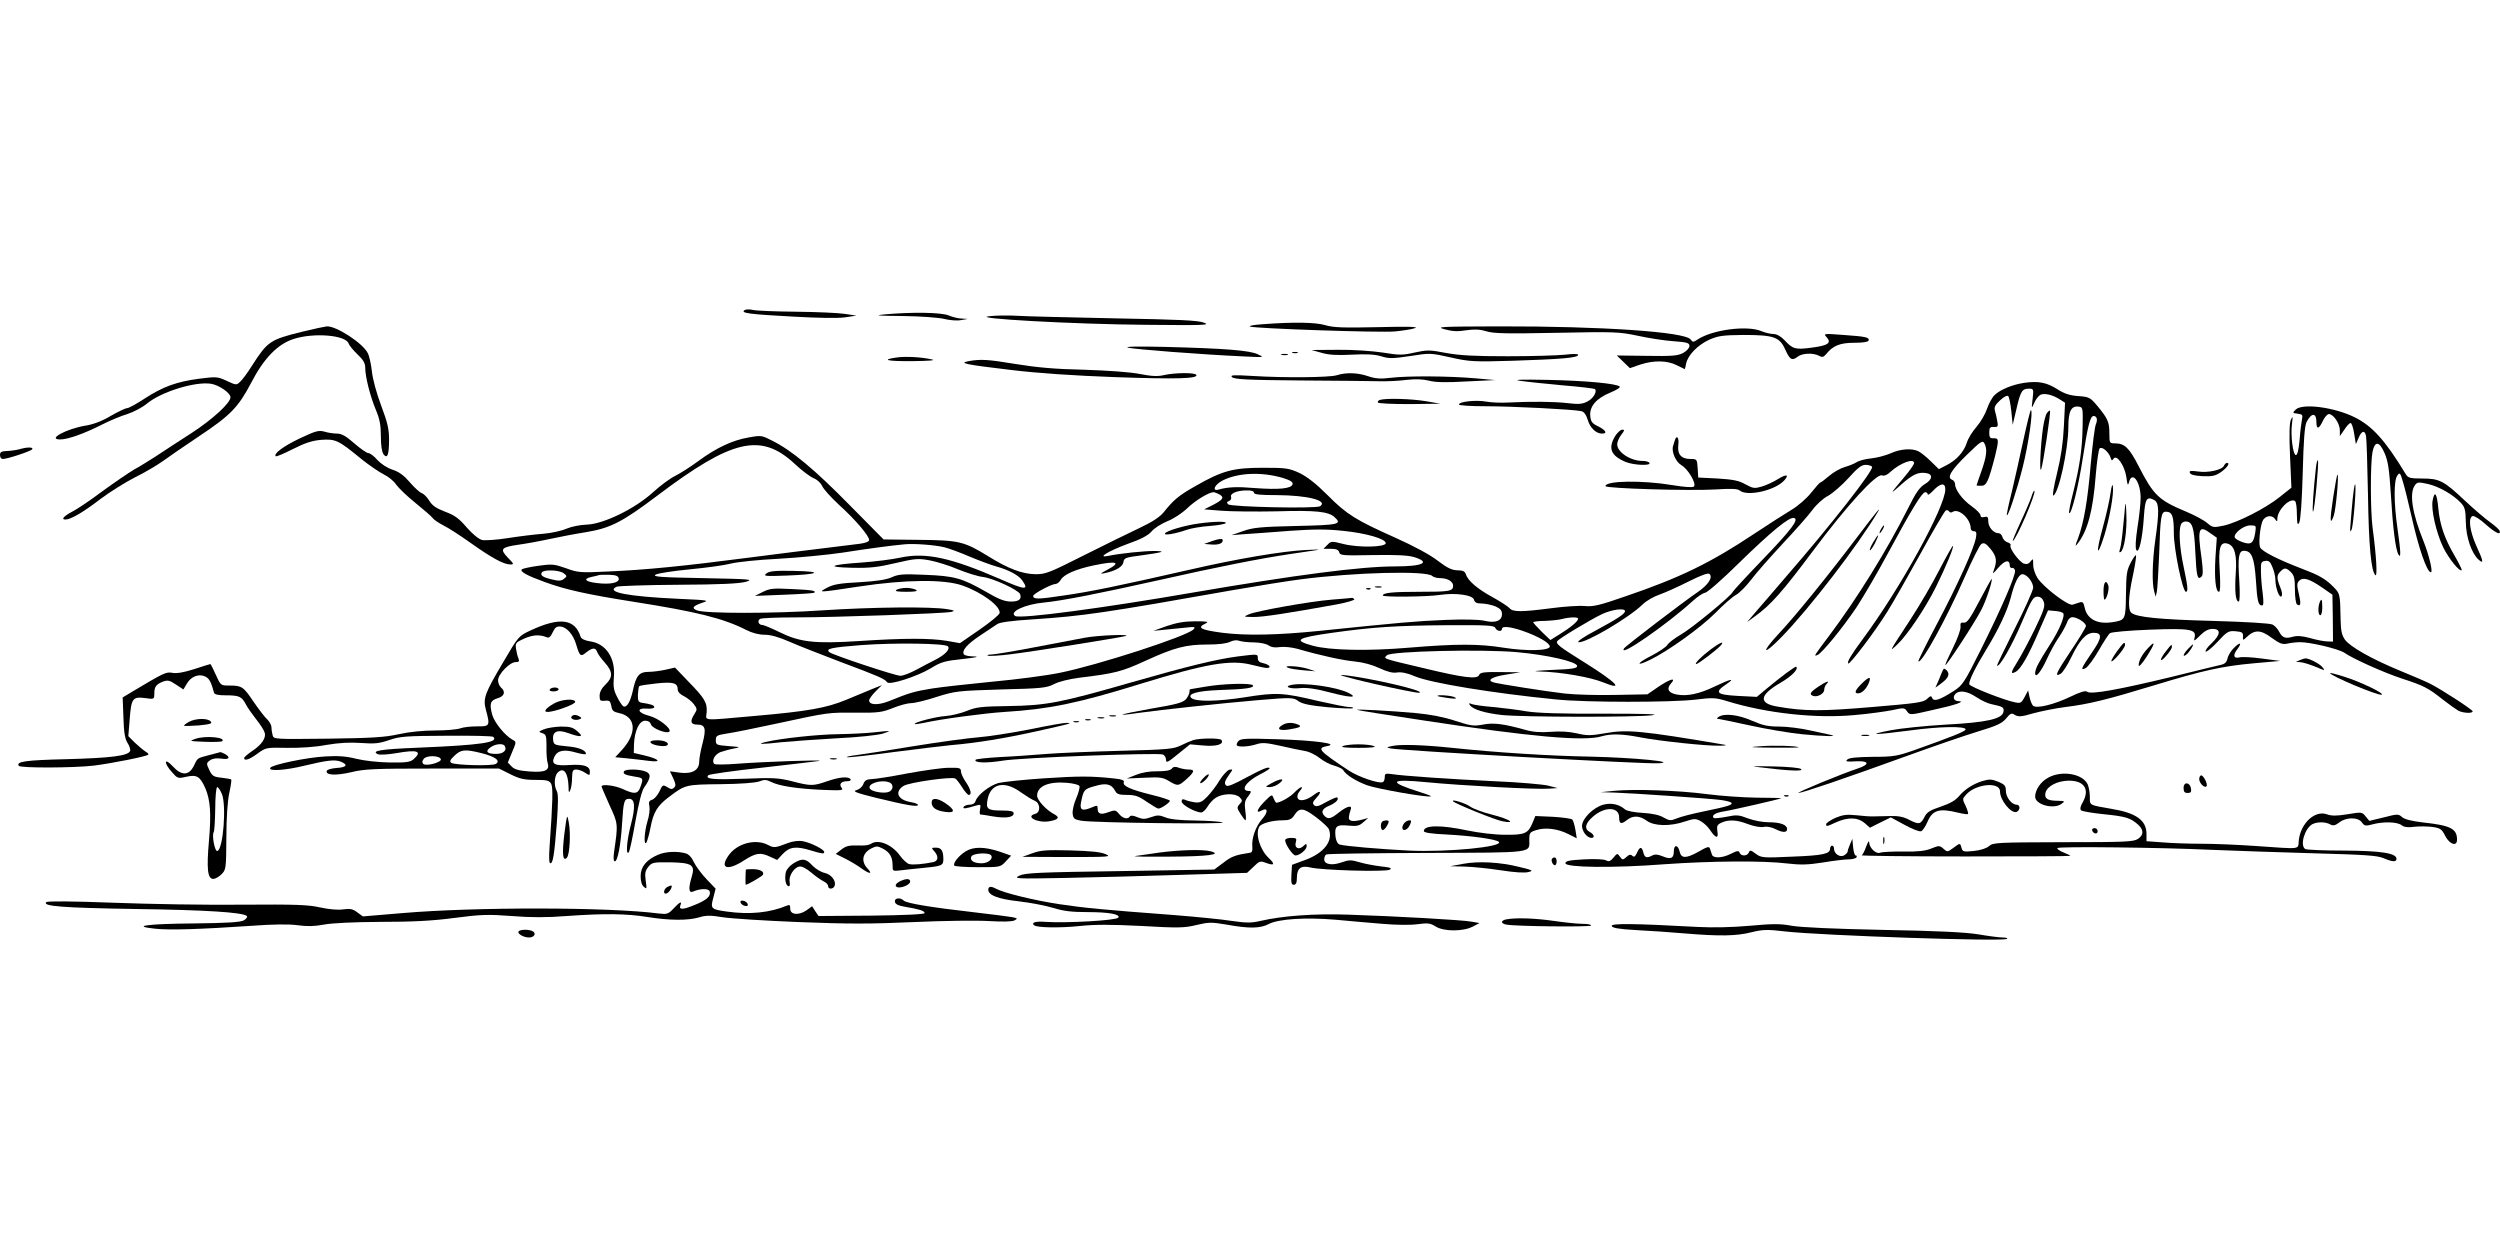<?xml version="1.0" standalone="no"?>
<!DOCTYPE svg PUBLIC "-//W3C//DTD SVG 20010904//EN"
 "http://www.w3.org/TR/2001/REC-SVG-20010904/DTD/svg10.dtd">
<svg version="1.0" xmlns="http://www.w3.org/2000/svg"
 width="1280pt" height="640pt" viewBox="0 0 1280 640"
 preserveAspectRatio="xMidYMid meet">
<g transform="translate(0,640) scale(0.1,-0.1)"
fill="#000000" stroke="none">
<path d="M3812 4812 c-22 -15 24 -21 248 -33 121 -7 230 -9 265 -4 l60 9 -60
9 c-33 5 -145 10 -250 11 -104 1 -203 5 -220 9 -16 4 -36 4 -43 -1z"/>
<path d="M4525 4790 c-53 -5 -30 -7 95 -8 94 -1 186 -8 215 -15 28 -7 66 -10
85 -6 l35 6 -31 2 c-17 0 -48 8 -67 16 -38 16 -191 18 -332 5z"/>
<path d="M5065 4781 c-106 -11 429 -41 799 -44 305 -3 335 -2 300 11 -30 12
-131 16 -454 22 -228 5 -453 10 -500 13 -47 3 -112 2 -145 -2z"/>
<path d="M6465 4740 c-44 -3 -73 -8 -65 -12 24 -10 663 -32 742 -25 40 4 87
11 103 17 21 7 -35 9 -190 5 -178 -4 -229 -2 -269 10 -50 15 -161 17 -321 5z"/>
<path d="M1545 4701 c-162 -40 -175 -49 -254 -172 -23 -37 -51 -75 -62 -84
-18 -18 -21 -17 -68 5 -47 22 -54 22 -141 11 -114 -15 -185 -40 -280 -102 -41
-27 -81 -49 -90 -49 -8 0 -46 -18 -84 -40 -43 -26 -89 -43 -127 -49 -98 -16
-200 -71 -131 -71 39 0 121 29 212 75 41 21 101 46 132 55 31 10 77 34 101 54
74 61 248 114 328 101 41 -7 99 -47 99 -69 0 -29 -90 -112 -199 -183 -64 -41
-145 -94 -181 -118 -36 -23 -87 -55 -115 -70 -27 -16 -100 -66 -162 -111 -61
-46 -130 -92 -152 -103 -44 -23 -60 -41 -36 -41 27 0 91 37 179 105 47 35 126
85 177 111 51 25 115 63 144 84 28 20 111 78 185 127 161 107 200 148 266 273
65 126 136 199 219 225 105 33 266 19 280 -24 3 -9 23 -34 45 -55 30 -28 40
-46 40 -69 0 -47 26 -148 55 -217 19 -45 25 -77 25 -133 0 -46 5 -80 13 -92
20 -27 29 -5 29 74 0 55 -8 88 -41 176 -24 64 -43 135 -47 174 -4 36 -13 78
-21 93 -25 51 -162 140 -210 137 -10 -1 -67 -13 -128 -28z"/>
<path d="M7397 4714 c39 -11 68 -12 110 -5 43 6 69 5 103 -5 37 -12 104 -13
360 -8 298 6 320 5 415 -15 55 -12 137 -25 183 -28 70 -5 82 -9 82 -24 0 -11
-14 -26 -32 -36 -28 -15 -56 -17 -187 -15 l-153 2 33 -32 34 -33 52 18 c70 23
139 22 188 -3 22 -11 40 -20 41 -20 1 0 4 13 7 29 9 43 60 95 119 122 46 20
70 23 173 24 157 0 187 -10 216 -76 24 -52 34 -58 65 -34 23 17 77 19 106 4
18 -10 24 -8 38 8 34 43 71 58 144 58 42 0 71 4 73 11 6 17 -14 21 -128 29
-102 8 -104 7 -87 -11 27 -30 8 -43 -76 -54 -85 -11 -96 -8 -140 39 -19 20
-40 31 -57 31 -14 0 -43 7 -62 15 -73 30 -249 7 -325 -43 -22 -15 -25 -15 -36
0 -29 39 -454 68 -981 67 -304 -1 -326 -2 -278 -15z"/>
<path d="M5775 4620 c29 -8 373 -35 595 -45 104 -5 105 -5 70 11 -41 20 -166
30 -480 38 -134 3 -204 2 -185 -4z"/>
<path d="M6765 4594 c36 -11 79 -14 155 -10 75 4 118 2 151 -8 41 -13 60 -12
149 1 100 16 105 16 207 -7 98 -22 118 -23 321 -17 246 8 332 15 332 30 0 6
-25 6 -67 1 -38 -4 -169 -8 -293 -8 -173 0 -246 4 -317 17 -84 16 -96 16 -160
2 -62 -14 -78 -14 -164 0 -54 8 -151 15 -229 14 l-135 -1 50 -14z"/>
<path d="M6618 4593 c6 -2 18 -2 25 0 6 3 1 5 -13 5 -14 0 -19 -2 -12 -5z"/>
<path d="M6563 4583 c9 -2 23 -2 30 0 6 3 -1 5 -18 5 -16 0 -22 -2 -12 -5z"/>
<path d="M4593 4570 c-85 -12 -53 -20 78 -19 90 1 123 4 99 9 -54 12 -131 16
-177 10z"/>
<path d="M4960 4551 c-53 -10 -22 -17 215 -45 139 -17 320 -29 536 -37 314
-11 426 -8 414 12 -8 12 -108 11 -163 -1 -33 -8 -64 -7 -125 5 -49 10 -165 18
-287 22 -149 3 -244 12 -348 29 -146 24 -180 26 -242 15z"/>
<path d="M6845 4479 c-37 -12 -270 -14 -430 -4 -101 6 -118 5 -107 -6 10 -11
82 -15 350 -17 185 -1 369 -3 407 -4 39 -1 100 2 137 7 44 5 82 4 114 -4 33
-9 90 -10 193 -4 l146 7 -100 9 c-139 12 -346 13 -431 3 -57 -7 -81 -5 -120 8
-52 18 -112 20 -159 5z"/>
<path d="M7785 4450 c33 -5 131 -15 217 -23 87 -7 160 -16 164 -19 13 -13 -9
-49 -39 -64 -25 -13 -44 -15 -101 -8 -71 8 -183 9 -306 3 -36 -2 -86 0 -112 5
-51 9 -138 0 -138 -15 0 -5 58 -9 138 -9 134 0 447 -16 488 -25 14 -3 25 -18
33 -44 12 -42 43 -71 73 -71 30 0 20 17 -19 37 -32 15 -38 24 -41 54 -4 49 32
90 103 119 31 13 53 26 48 31 -16 15 -173 30 -368 34 -142 3 -183 1 -140 -5z"/>
<path d="M10365 4440 c-61 -9 -122 -34 -152 -62 -12 -11 -30 -43 -39 -70 -9
-27 -33 -69 -54 -93 -21 -24 -44 -61 -50 -82 -15 -47 -53 -89 -104 -115 l-39
-20 -41 40 c-22 22 -51 45 -63 51 -33 17 -93 13 -143 -10 -25 -11 -70 -23
-100 -26 -30 -3 -64 -12 -75 -20 -11 -7 -38 -18 -59 -24 -22 -6 -58 -26 -80
-45 -22 -19 -42 -34 -45 -34 -4 0 -25 -24 -48 -53 -23 -29 -68 -68 -100 -87
-32 -19 -119 -75 -193 -124 -221 -147 -378 -224 -657 -319 -132 -46 -166 -54
-208 -50 -27 3 -105 -2 -172 -11 -154 -20 -197 -20 -214 0 -7 8 -46 34 -86 56
-78 42 -128 85 -138 118 -5 15 -15 20 -43 20 -29 1 -52 12 -102 50 -40 31
-123 75 -214 116 -204 91 -251 120 -349 219 -59 59 -103 93 -143 113 -55 25
-68 27 -189 27 -152 0 -207 -15 -345 -94 -85 -48 -111 -70 -163 -135 -19 -23
-58 -49 -120 -78 -51 -24 -179 -87 -285 -140 -178 -90 -198 -98 -250 -98 -68
1 -140 28 -244 93 -122 75 -148 81 -354 83 l-180 2 -175 177 c-178 181 -294
278 -394 328 -54 28 -58 29 -123 17 -82 -14 -165 -53 -257 -121 -38 -28 -91
-62 -117 -75 -27 -13 -78 -51 -114 -84 -93 -85 -254 -163 -339 -166 -34 -1
-79 -10 -105 -21 -25 -11 -79 -23 -120 -26 -41 -3 -122 -13 -179 -22 -57 -9
-117 -13 -132 -10 -17 4 -48 29 -79 64 -40 47 -62 63 -111 81 -47 18 -66 32
-81 56 -11 18 -28 36 -39 39 -10 4 -37 28 -60 55 -30 35 -55 54 -89 65 -28 9
-59 30 -78 50 -16 19 -37 35 -46 35 -8 0 -41 23 -72 50 -42 37 -65 50 -88 50
-17 0 -46 4 -65 10 -29 8 -44 4 -125 -34 -84 -40 -137 -79 -124 -92 3 -3 43
14 88 37 62 31 97 43 145 47 73 5 87 -1 205 -98 41 -33 93 -68 115 -79 23 -11
52 -34 64 -53 13 -18 57 -60 98 -93 41 -33 80 -67 87 -76 6 -9 31 -26 56 -39
25 -12 88 -53 140 -90 107 -76 169 -110 202 -110 21 0 20 2 -12 35 -42 44 -35
53 54 66 37 5 109 18 159 29 51 11 134 27 186 35 127 21 187 52 366 187 384
290 531 324 704 163 36 -34 80 -67 98 -74 18 -7 36 -25 43 -40 6 -15 45 -58
86 -96 81 -73 154 -158 154 -180 0 -8 -18 -15 -47 -19 -27 -3 -106 -13 -178
-22 -71 -8 -247 -31 -390 -49 -330 -43 -530 -63 -721 -71 -142 -7 -155 -6
-217 17 -60 21 -71 22 -142 12 -42 -6 -79 -14 -83 -18 -12 -11 26 -32 117 -65
107 -39 214 -63 454 -101 325 -51 461 -85 577 -144 31 -16 66 -25 96 -25 31 0
72 -12 127 -36 45 -20 164 -66 263 -104 190 -71 225 -86 236 -103 10 -17 155
30 223 71 53 33 72 38 165 48 65 7 87 12 58 13 -26 0 -50 5 -53 11 -12 19 17
52 83 96 37 24 76 51 87 58 13 10 74 18 185 25 257 17 364 33 1025 150 127 22
282 47 346 55 277 36 644 45 672 17 6 -6 24 -11 40 -11 38 0 67 -17 67 -39 0
-28 -18 -31 -173 -31 -137 0 -187 -5 -187 -19 0 -9 227 -7 292 3 80 12 169 0
175 -25 4 -14 14 -19 39 -19 19 0 50 -7 69 -14 27 -12 35 -21 35 -41 0 -34
-34 -47 -91 -33 -27 6 -104 8 -199 4 -151 -6 -235 -14 -644 -56 -215 -22 -378
-25 -496 -10 -114 15 -134 26 -87 48 18 9 8 11 -53 11 -54 0 -95 -7 -145 -24
l-70 -25 50 5 c28 3 77 8 110 11 54 6 58 5 45 -9 -34 -35 -490 -183 -685 -222
-68 -14 -222 -34 -342 -45 -120 -12 -260 -27 -310 -35 -91 -15 -114 -21 -222
-65 -56 -22 -101 -20 -101 4 0 7 15 28 33 46 l32 32 -50 -20 c-27 -11 -88 -36
-135 -56 -100 -41 -194 -58 -470 -82 -272 -24 -246 -26 -242 18 4 50 -10 73
-93 158 l-69 72 -49 -11 c-27 -6 -66 -11 -88 -11 -46 0 -63 -20 -79 -97 -13
-58 -32 -89 -49 -79 -6 4 -21 26 -32 49 -17 33 -20 52 -16 101 9 96 -40 170
-120 182 -28 4 -46 13 -50 23 -29 93 -107 103 -257 33 -60 -28 -62 -30 -137
-158 -98 -165 -107 -190 -91 -249 22 -81 20 -85 -45 -84 -32 0 -71 -4 -86 -10
-16 -6 -73 -11 -128 -11 -61 0 -133 -7 -187 -19 -71 -16 -138 -20 -364 -23
-271 -3 -277 -3 -282 17 -3 11 -6 29 -6 41 0 11 -10 29 -21 40 -12 10 -43 51
-70 90 -53 79 -61 84 -125 84 -44 0 -44 0 -69 55 -13 30 -26 55 -28 55 -3 0
-40 -12 -83 -26 -53 -17 -89 -23 -111 -19 -33 6 -41 2 -212 -100 l-43 -26 4
-103 c2 -77 8 -109 21 -130 10 -15 16 -34 13 -41 -9 -25 -100 -36 -326 -42
-210 -5 -258 -12 -244 -34 7 -12 281 -11 384 1 95 12 270 47 279 56 3 3 -3 10
-14 16 -11 7 -35 27 -54 45 l-34 34 7 86 c8 107 15 117 78 109 47 -7 48 -6 48
21 0 37 9 49 44 63 25 9 34 7 67 -15 l38 -25 18 30 c21 37 62 52 94 36 21 -10
30 -28 45 -83 2 -9 23 -13 58 -13 70 0 83 -6 103 -43 8 -17 33 -52 54 -79 21
-26 41 -57 44 -69 9 -27 -16 -63 -65 -95 -22 -15 -40 -31 -40 -35 0 -17 27 -8
69 23 43 31 44 31 151 29 65 -1 145 4 201 15 65 11 120 14 177 10 68 -5 93 -3
145 15 55 19 87 21 294 22 127 1 235 -1 239 -6 29 -28 -66 -42 -382 -55 -198
-8 -243 -16 -211 -33 9 -5 49 -3 97 5 107 19 133 10 89 -30 -18 -16 -36 -19
-123 -18 -60 1 -131 9 -172 19 -51 13 -92 16 -159 12 -94 -5 -271 -42 -281
-58 -12 -19 74 -14 176 11 113 27 153 32 183 21 41 -16 33 -30 -20 -33 -25 -2
-48 -8 -50 -15 -8 -22 46 -25 124 -7 68 17 122 19 418 19 l340 0 58 -29 c48
-24 71 -29 128 -29 60 0 71 -3 81 -20 10 -20 8 -93 -8 -319 -4 -57 -3 -88 4
-88 13 0 20 40 33 207 7 101 8 147 0 162 -16 29 -13 77 4 95 31 31 54 0 56
-74 0 -29 2 -31 9 -15 5 11 9 39 9 63 1 35 4 42 21 42 12 0 32 -7 45 -16 24
-16 25 -15 25 5 0 29 -31 39 -105 34 -74 -5 -94 5 -77 41 15 34 50 41 111 23
28 -8 51 -11 51 -7 0 19 -37 34 -98 39 -63 6 -67 8 -70 32 -5 43 21 56 76 36
67 -24 83 -21 49 8 -23 21 -38 25 -85 25 -31 -1 -70 -7 -87 -14 -29 -12 -29
-13 -8 -20 19 -6 21 -14 21 -69 -1 -34 2 -72 6 -83 12 -38 -12 -50 -92 -44
-54 4 -77 10 -92 25 l-20 21 22 53 c22 52 22 53 3 63 -40 22 -94 89 -105 129
-15 56 -10 73 28 84 35 10 42 34 17 55 -8 7 -15 24 -15 37 0 31 60 93 90 93
17 0 20 4 15 18 -5 9 -10 32 -13 50 -4 30 -1 33 43 53 44 19 78 21 115 6 10
-5 20 3 30 26 12 25 20 31 40 29 33 -3 66 -42 81 -95 17 -57 22 -61 51 -37 32
25 47 25 55 3 3 -10 21 -35 40 -56 41 -46 42 -75 3 -112 -20 -19 -30 -39 -30
-57 0 -25 3 -28 27 -26 23 3 28 -1 33 -27 4 -24 11 -30 40 -36 86 -18 93 -101
16 -187 l-36 -39 63 -6 c34 -4 85 -9 112 -13 66 -8 50 10 -25 28 l-55 13 1 45
c3 68 27 120 57 120 16 0 26 -7 30 -19 5 -20 81 -50 94 -37 14 14 -55 69 -103
81 -60 15 -68 41 -11 37 20 -2 37 2 37 7 0 10 -16 16 -65 23 -16 3 -20 11 -19
41 1 21 4 40 7 44 3 3 43 9 89 14 87 9 108 2 108 -32 0 -11 13 -25 33 -34 17
-9 40 -27 50 -41 17 -23 17 -27 3 -49 -25 -38 -20 -55 14 -55 41 0 47 -20 27
-96 -9 -34 -17 -76 -17 -93 0 -45 -36 -65 -100 -57 l-50 7 17 -36 c13 -28 14
-38 5 -47 -10 -10 -17 -10 -32 0 -27 16 -27 16 -45 -23 -10 -19 -26 -37 -37
-40 -15 -5 -18 -13 -13 -33 3 -15 -1 -50 -10 -77 -16 -54 -20 -125 -6 -110 4
6 14 39 21 75 15 81 35 115 97 161 82 62 85 62 263 64 102 1 177 7 197 14 26
10 36 10 60 -2 41 -21 131 -35 261 -41 96 -4 112 -3 102 9 -16 19 -4 35 26 35
14 0 22 4 19 10 -10 16 -57 12 -120 -10 -72 -25 -83 -25 -180 0 -68 17 -97 19
-240 13 -162 -6 -208 -2 -188 18 5 5 131 23 279 39 148 17 278 32 289 34 30 7
-285 -4 -415 -14 -65 -5 -118 -6 -123 -1 -15 15 2 48 31 60 15 5 45 14 67 18
39 8 39 8 -25 13 -61 5 -65 6 -65 30 0 23 5 26 55 34 30 4 145 27 255 51 273
59 264 57 408 56 114 -1 134 2 189 24 34 14 76 25 93 25 18 0 77 14 131 32 96
30 107 31 329 38 208 5 234 8 271 27 24 13 77 26 130 33 182 22 217 31 337 86
151 69 208 84 320 84 55 0 98 5 115 14 17 8 35 10 47 5 11 -4 45 -8 76 -8 32
-1 63 -7 75 -16 13 -9 31 -12 57 -8 21 3 60 -1 90 -9 116 -34 232 -59 295 -65
41 -4 89 -17 125 -34 41 -19 68 -26 91 -22 21 3 52 -3 91 -20 81 -34 397 -86
720 -118 153 -16 590 -16 717 -1 88 11 102 10 161 -8 201 -62 455 -90 654 -71
70 6 156 18 191 25 59 13 63 13 76 -6 14 -20 15 -20 132 7 115 25 170 44 132
45 -23 0 -32 18 -18 35 19 23 61 18 110 -15 24 -16 58 -32 75 -35 60 -13 66
-16 63 -38 -5 -38 -85 -56 -296 -67 -103 -6 -230 -19 -282 -29 -128 -25 -86
-25 99 -1 153 21 287 23 285 5 -2 -10 -72 -38 -269 -108 -81 -28 -102 -32
-207 -32 -83 -1 -121 -5 -130 -14 -11 -10 -3 -12 41 -9 71 4 78 -15 12 -37
-79 -26 -317 -124 -303 -125 19 0 239 75 537 183 143 52 314 111 380 131 99
30 125 42 146 67 23 28 28 30 46 18 18 -10 33 -9 94 9 41 11 115 26 164 32
121 15 214 38 450 110 257 78 350 99 515 114 l135 12 -92 12 c-51 7 -104 10
-118 6 -29 -7 -34 11 -10 42 25 33 16 39 -15 9 -16 -15 -32 -40 -35 -56 -5
-21 -14 -29 -38 -34 -18 -4 -130 -31 -250 -61 -265 -64 -412 -91 -430 -76 -9
7 -32 1 -84 -24 -85 -41 -177 -64 -194 -47 -6 6 -14 26 -18 45 l-7 33 -18 -34
c-16 -30 -21 -33 -49 -27 -53 10 -229 79 -234 92 -5 14 30 86 87 179 63 103
107 197 125 265 20 79 41 120 60 120 23 0 55 -41 55 -69 -1 -14 -43 -109 -95
-211 -51 -102 -92 -186 -90 -188 11 -11 77 104 126 220 50 117 59 133 80 133
16 0 26 -8 33 -26 8 -23 0 -45 -46 -141 -31 -63 -70 -136 -87 -163 -36 -57
-39 -70 -11 -55 26 14 66 83 120 210 l46 105 34 -3 c19 -1 38 -6 43 -11 12
-12 -18 -85 -67 -161 -56 -87 -76 -124 -76 -146 0 -31 31 7 61 74 16 34 42 83
59 107 17 25 36 59 42 75 6 19 17 30 29 30 25 0 69 -29 69 -45 0 -7 -34 -63
-75 -124 -79 -118 -88 -139 -55 -121 11 6 36 45 56 87 43 88 75 123 114 123
44 0 43 -25 -6 -96 -58 -85 -65 -100 -36 -85 12 6 42 47 67 90 25 44 51 84 58
89 7 6 98 14 203 18 210 8 241 2 230 -41 -5 -20 -2 -19 28 11 24 24 43 34 65
34 43 0 41 -29 -6 -74 -21 -19 -34 -38 -30 -42 4 -4 31 18 61 50 49 53 56 57
92 54 33 -3 39 -6 38 -26 -1 -22 0 -22 20 -3 40 38 71 37 126 -4 43 -31 56
-36 83 -30 18 4 46 7 62 7 51 1 198 -34 228 -54 44 -31 205 -103 297 -133 108
-35 132 -47 205 -105 33 -26 70 -52 82 -59 24 -12 73 -15 73 -3 0 8 -156 110
-217 141 -24 12 -93 42 -155 67 -145 60 -255 122 -282 159 -16 23 -21 46 -22
100 -3 142 -1 135 -48 181 -32 31 -70 52 -142 79 -131 50 -211 91 -222 112 -9
18 -1 103 12 135 12 27 47 34 63 12 11 -16 13 -16 13 -1 0 45 62 109 90 92 6
-3 10 -34 10 -68 1 -51 3 -58 12 -43 7 12 14 112 18 255 4 166 10 243 20 261
25 48 50 48 50 -1 0 -39 13 -37 33 6 9 19 23 35 31 35 23 0 56 -49 56 -83 l0
-30 23 33 c12 19 26 34 32 34 5 1 14 -24 18 -53 l9 -55 14 32 c15 37 32 41 38
10 3 -13 7 -147 10 -298 4 -266 16 -394 38 -415 11 -11 5 99 -14 240 -12 91
-12 330 -1 390 12 59 35 57 62 -5 18 -41 24 -84 32 -208 10 -172 24 -286 39
-311 14 -24 12 14 -5 134 -19 131 -19 245 -1 270 13 18 15 16 30 -35 9 -30 27
-104 41 -165 38 -172 81 -295 101 -295 12 0 -9 87 -38 160 -58 143 -73 245
-44 285 12 17 18 18 67 7 57 -13 130 -55 169 -97 20 -21 24 -36 25 -98 1 -77
29 -160 66 -193 27 -24 24 -7 -12 71 -35 78 -43 147 -18 153 9 1 39 -18 66
-43 50 -44 79 -58 71 -32 -3 6 -24 26 -47 42 -24 17 -82 66 -130 111 -109 103
-131 114 -220 114 -62 0 -72 3 -84 23 -104 172 -171 246 -262 291 -106 52
-267 72 -301 39 -17 -17 -17 -18 10 -21 25 -3 27 -7 22 -30 -3 -15 -9 -62 -12
-104 -5 -51 -11 -78 -19 -78 -15 0 -28 100 -20 161 5 38 4 41 -6 19 -7 -17 -9
-75 -4 -186 l7 -161 -59 -47 c-72 -58 -213 -130 -287 -147 -53 -11 -56 -11
-85 13 -16 14 -64 40 -107 58 -142 59 -168 84 -245 235 -48 93 -71 115 -121
115 -27 0 -28 2 -28 51 0 58 -8 76 -61 140 -37 44 -42 47 -97 51 -44 3 -72 12
-108 35 -55 35 -97 43 -169 33z m42 -82 c-6 -51 -6 -52 8 -22 7 18 21 36 31
42 20 11 64 1 102 -24 l25 -16 -6 -122 c-4 -83 -15 -158 -35 -239 -16 -65 -25
-116 -19 -114 27 9 77 236 77 352 0 80 15 109 54 103 20 -3 21 -8 19 -102 -2
-114 -14 -200 -49 -340 -14 -54 -23 -101 -20 -103 11 -11 48 138 70 282 25
164 38 215 55 215 17 0 22 -18 12 -42 -6 -13 -17 -103 -26 -200 -16 -190 -35
-301 -65 -383 -16 -40 -16 -46 -4 -30 52 65 80 168 94 350 6 72 15 134 20 139
12 12 47 -18 56 -47 5 -16 8 -17 15 -6 16 25 57 -34 66 -94 5 -40 8 -46 13
-28 15 64 60 6 60 -78 0 -28 -7 -95 -16 -150 -10 -67 -12 -106 -6 -117 13 -23
32 60 39 174 6 89 15 102 52 82 26 -13 27 -60 6 -205 -15 -107 -18 -224 -5
-265 l7 -25 6 25 c3 14 8 101 12 194 6 192 10 216 34 216 33 0 41 -22 41 -109
0 -84 45 -301 62 -301 12 0 10 26 -12 129 -20 93 -26 185 -14 215 3 9 14 16
24 16 35 0 44 -29 50 -156 6 -126 11 -147 32 -126 8 8 8 32 0 94 -22 154 -15
173 48 126 l30 -21 -7 -102 c-6 -106 1 -175 18 -175 7 0 8 38 4 108 -8 119 2
151 42 138 34 -11 47 -57 40 -152 -6 -91 -1 -144 15 -144 6 0 7 41 3 108 -8
119 -3 152 24 152 39 0 53 -34 61 -148 7 -111 12 -132 32 -132 8 0 8 19 3 63
-5 34 -9 85 -9 112 -1 45 1 50 22 53 18 3 26 -4 37 -32 8 -19 15 -48 15 -64 0
-41 20 -96 31 -85 6 6 3 24 -6 46 -19 46 -19 62 1 81 20 21 30 20 54 -4 16
-16 20 -33 20 -89 0 -39 5 -73 11 -76 19 -12 21 3 9 55 -11 44 -10 54 2 67 20
19 51 10 117 -35 l53 -37 2 -120 1 -120 -30 1 c-16 0 -56 8 -87 17 -40 11 -67
13 -88 7 -39 -11 -54 -6 -71 26 -7 14 -22 30 -33 36 -13 7 -136 14 -306 19
-273 7 -390 19 -417 41 -19 15 -16 85 8 194 11 53 18 98 15 101 -2 3 -15 -15
-27 -39 -20 -37 -23 -59 -24 -161 -2 -132 -2 -132 -72 -143 -77 -11 -128 17
-140 77 -5 24 -10 29 -24 25 -11 -3 -27 -9 -37 -12 -23 -7 -146 87 -179 135
-13 20 -23 49 -23 69 0 32 -1 34 -13 18 -9 -13 -20 -16 -34 -12 -24 8 -78 81
-69 94 3 5 -4 12 -15 15 -11 3 -23 15 -26 26 -3 12 -12 21 -21 21 -25 0 -52
31 -52 61 0 22 -4 26 -20 22 -13 -4 -20 0 -20 9 0 8 -20 28 -45 46 -46 32 -85
84 -85 113 0 9 -7 20 -16 23 -27 11 -5 48 77 128 71 69 80 75 89 58 16 -29 12
-65 -15 -142 -14 -39 -25 -72 -25 -73 0 -2 11 -2 25 -2 26 0 36 22 70 153 20
82 19 91 -7 90 -19 -1 -23 4 -23 29 0 25 4 30 24 29 21 -1 22 3 17 30 -3 17
-8 41 -12 53 -5 18 1 30 26 53 20 19 37 27 42 22 5 -5 12 -40 16 -78 l7 -69
19 80 c21 92 29 105 64 105 24 0 25 -2 19 -52z m-607 -329 c0 -7 -21 -37 -47
-68 -79 -94 -80 -97 -20 -43 60 53 87 66 128 60 37 -5 34 -33 -5 -56 -28 -17
-47 -44 -89 -129 -109 -216 -260 -459 -401 -647 -80 -107 -81 -107 -61 -100
24 10 127 136 200 244 34 52 107 176 160 275 123 228 176 315 192 315 7 0 13
-5 13 -11 0 -6 13 3 29 20 36 38 61 41 61 6 0 -90 -229 -506 -424 -769 -59
-80 -80 -115 -73 -123 8 -7 141 169 200 265 30 48 107 183 171 299 64 117 122
215 128 219 5 4 13 2 17 -4 4 -7 12 -8 20 -2 31 18 91 -37 91 -85 0 -8 7 -15
16 -15 13 0 15 -7 11 -32 -9 -55 -94 -243 -199 -441 -55 -104 -98 -190 -96
-193 16 -15 146 223 238 433 38 87 76 163 85 168 13 8 23 3 46 -25 31 -37 35
-62 18 -107 -9 -25 -7 -24 23 11 33 38 58 43 58 10 0 -8 5 -13 12 -12 6 2 13
-4 15 -13 5 -22 -70 -195 -177 -409 -83 -166 -92 -179 -137 -208 -70 -45 -102
-56 -110 -36 -5 13 -9 12 -27 -5 -18 -17 -53 -22 -281 -41 -260 -22 -345 -22
-483 2 -100 16 -95 59 14 122 58 34 93 70 81 82 -4 5 -76 -49 -158 -117 l-44
-37 -98 5 c-110 6 -121 18 -58 60 49 33 23 28 -60 -12 -79 -38 -141 -51 -194
-41 -43 8 -54 29 -30 56 30 34 -4 24 -65 -17 l-55 -38 -163 -3 c-90 -2 -207 1
-260 7 -103 12 -335 49 -365 57 -37 11 -8 29 64 40 l74 12 -103 1 c-86 1 -104
-2 -109 -15 -9 -23 -77 -15 -288 36 -212 50 -202 47 -184 65 20 21 486 32 665
16 157 -14 309 -49 309 -71 0 -12 -24 -16 -130 -20 -84 -4 -105 -7 -60 -8 109
-3 258 -29 324 -56 111 -45 69 -1 -99 104 -125 78 -145 93 -137 107 8 13 169
110 230 139 52 24 117 32 117 15 0 -14 -40 -40 -155 -102 -57 -30 -93 -55 -83
-57 34 -7 257 124 328 193 19 19 58 41 85 50 28 10 94 39 149 67 68 34 102 46
109 39 18 -18 -8 -56 -60 -92 -71 -48 -371 -277 -378 -289 -32 -52 222 124
353 244 24 22 52 40 62 41 11 1 88 68 172 151 166 162 258 238 283 232 28 -6
-12 -59 -165 -218 -80 -83 -146 -155 -148 -160 -7 -20 -211 -188 -266 -219
-31 -18 -63 -42 -69 -53 -7 -11 -43 -35 -81 -55 -76 -38 -85 -59 -9 -22 93 45
259 164 335 240 42 43 90 85 106 93 17 9 52 44 78 78 26 35 99 117 161 184 63
67 131 144 151 171 21 29 56 61 81 74 24 13 71 54 105 91 46 52 67 68 88 68
15 0 30 -5 33 -10 10 -16 -211 -299 -445 -568 -63 -74 -133 -155 -155 -180
l-40 -47 40 29 c82 59 141 126 298 336 175 234 324 397 353 386 11 -4 27 2 43
18 49 45 121 72 121 45z m-3232 -76 c38 -12 52 -20 50 -32 -5 -23 -70 -29
-192 -20 -92 8 -140 6 -188 -8 -35 -9 -18 27 22 47 79 40 199 45 308 13z
m-148 -75 c0 -10 30 -13 118 -13 158 -1 263 -28 221 -57 -20 -13 -457 -4 -471
10 -8 8 -7 13 5 17 9 4 13 13 10 21 -6 17 29 33 80 33 23 1 37 -4 37 -11z
m-179 -8 c29 -16 23 -27 -28 -54 l-48 -24 90 -7 c50 -4 177 -5 283 -3 197 6
263 -1 294 -29 41 -37 26 -41 -194 -46 -183 -4 -222 -8 -273 -26 l-60 -21 65
5 c36 2 140 10 232 17 127 9 192 9 275 0 119 -12 218 -41 218 -63 0 -21 -140
-24 -218 -4 -59 15 -62 15 -81 -5 l-20 -20 38 0 c28 0 39 -5 43 -18 4 -16 18
-17 171 -14 119 2 180 -1 211 -10 89 -27 47 -48 -95 -48 -178 0 -512 -44
-1037 -134 -457 -79 -883 -136 -909 -120 -34 21 50 60 147 69 92 9 272 44 590
115 292 66 519 111 675 134 58 9 119 18 135 20 17 3 -10 3 -60 0 -120 -6 -346
-44 -590 -100 -378 -86 -510 -113 -649 -133 -132 -20 -156 -20 -156 -2 0 11
94 61 114 61 8 0 20 9 27 21 14 27 77 55 168 74 120 25 145 17 69 -23 -36 -19
-38 -22 -14 -17 59 12 94 33 98 57 3 21 10 24 88 34 116 16 135 22 70 23 -53
0 -172 -12 -235 -25 -62 -13 -2 24 98 61 69 24 106 44 123 64 13 16 49 39 80
52 32 12 77 42 103 67 40 39 109 81 134 82 5 0 17 -5 28 -10z m5306 -196 c-9
-56 -21 -65 -65 -50 -20 7 -38 18 -40 24 -7 21 45 62 79 62 31 0 31 -1 26 -36z
m-6712 -76 c22 -5 81 -27 130 -48 50 -21 110 -43 135 -50 62 -17 116 -45 134
-72 36 -51 16 -50 -115 8 -251 109 -380 137 -509 109 -41 -9 -129 -20 -195
-25 -166 -11 -191 -24 -52 -27 91 -2 133 3 222 24 100 23 115 25 175 14 36 -7
101 -27 145 -46 44 -18 101 -36 127 -39 52 -6 183 -67 191 -88 9 -26 -6 -38
-47 -38 -32 0 -63 12 -131 52 -120 68 -157 79 -310 85 -112 5 -136 3 -170 -13
-28 -12 -78 -20 -165 -25 -100 -5 -133 -11 -165 -28 -49 -26 -49 -26 163 6
238 36 437 38 530 5 102 -36 196 -107 190 -141 -2 -9 -48 -47 -103 -85 l-100
-69 -68 12 c-87 14 -216 14 -447 -1 -230 -15 -305 -6 -410 46 -41 20 -79 36
-86 36 -20 0 -28 21 -13 31 8 5 91 8 184 8 203 0 760 20 795 28 21 5 18 8 -20
14 -81 14 -380 11 -640 -6 -249 -17 -601 -17 -642 0 -28 11 -21 22 25 38 41
13 38 14 -118 21 -260 12 -377 34 -318 62 10 4 152 9 316 10 217 1 311 6 345
15 43 13 26 14 -218 19 -222 4 -261 7 -243 18 13 7 91 19 175 27 84 8 178 21
208 29 30 8 141 20 245 25 105 6 251 20 325 31 135 21 254 37 320 43 48 5 157
-3 205 -15z m-1949 -133 c18 -14 18 -16 1 -29 -14 -11 -27 -11 -60 -3 -48 11
-62 21 -53 36 10 16 89 13 112 -4z m282 -27 c4 -22 -44 -32 -114 -23 -58 7
-70 21 -26 31 15 3 32 7 37 9 6 2 30 3 55 2 33 -1 46 -6 48 -19z m4912 -206
c0 -13 -40 -46 -94 -79 l-48 -30 -44 42 c-24 24 -44 46 -44 49 0 3 26 7 58 7
31 1 71 5 87 9 42 11 85 12 85 2z m-424 -47 c7 -17 34 -21 34 -5 0 16 41 12
106 -10 78 -27 139 -62 139 -80 0 -22 -118 -25 -238 -6 -124 20 -243 20 -482
0 -212 -18 -407 -14 -494 10 -101 28 -84 40 99 66 207 29 323 37 593 39 203 1
238 -1 243 -14z m-2803 -94 c14 -14 -14 -44 -66 -70 -23 -12 -67 -34 -97 -51
-30 -16 -66 -30 -80 -30 -26 0 -348 107 -364 121 -20 18 11 24 162 36 176 13
430 9 445 -6z m-2269 -510 c14 -22 -7 -41 -44 -41 -47 0 -58 13 -28 34 25 18
64 21 72 7z m-119 -37 c71 -18 99 -39 74 -55 -17 -12 -208 -7 -228 5 -10 7 -7
15 15 36 34 33 54 35 139 14z m-208 -31 c6 -16 -76 -38 -90 -24 -7 7 -6 15 3
26 15 19 81 17 87 -2z"/>
<path d="M10360 4148 c-18 -84 -45 -205 -60 -268 -16 -63 -27 -116 -25 -118 7
-7 49 120 81 245 30 119 55 293 42 293 -3 0 -20 -69 -38 -152z"/>
<path d="M10481 4286 c-7 -8 -16 -43 -21 -78 -13 -90 -19 -237 -9 -210 10 26
50 294 45 299 -2 2 -9 -3 -15 -11z"/>
<path d="M10806 3876 c-4 -33 -22 -112 -40 -178 -36 -131 -31 -162 8 -40 27
88 50 216 44 252 -2 15 -7 2 -12 -34z"/>
<path d="M10400 3854 c-7 -20 -32 -79 -56 -130 -24 -52 -41 -94 -39 -94 15 0
122 247 111 257 -2 3 -10 -12 -16 -33z"/>
<path d="M10881 3815 c-1 -16 -6 -68 -11 -115 -4 -47 -11 -96 -15 -109 -6 -17
-5 -22 3 -17 18 11 33 109 29 192 -1 44 -4 66 -6 49z"/>
<path d="M10770 3375 c0 -25 2 -45 5 -45 11 0 25 53 20 71 -11 34 -25 20 -25
-26z"/>
<path d="M11876 3314 c-9 -25 -7 -64 4 -64 6 0 10 18 10 40 0 43 -4 50 -14 24z"/>
<path d="M9515 3658 c-152 -201 -324 -414 -410 -505 -92 -99 -78 -112 16 -15
143 146 394 473 493 640 22 36 -10 -2 -99 -120z"/>
<path d="M9630 3690 c-6 -11 -8 -20 -6 -20 3 0 10 9 16 20 6 11 8 20 6 20 -3
0 -10 -9 -16 -20z"/>
<path d="M9591 3624 c-12 -20 -20 -39 -17 -41 2 -3 14 13 26 36 25 51 20 54
-9 5z"/>
<path d="M9930 3483 c-35 -69 -103 -185 -150 -257 -110 -168 -110 -167 -66
-126 52 49 145 188 198 295 50 101 93 204 87 210 -2 2 -33 -53 -69 -122z"/>
<path d="M10135 3324 c-49 -93 -64 -114 -80 -112 -16 2 -19 -2 -17 -22 1 -14
-16 -61 -38 -105 -22 -44 -40 -84 -40 -90 0 -13 149 214 184 282 24 45 60 153
53 159 -1 1 -29 -49 -62 -112z"/>
<path d="M8760 3076 c-48 -36 -88 -76 -75 -76 10 0 109 76 126 96 20 24 -4 15
-51 -20z"/>
<path d="M9947 2968 c-3 -7 -13 -30 -21 -51 l-17 -38 30 22 c37 27 46 48 28
67 -12 11 -15 11 -20 0z"/>
<path d="M9531 2899 c-33 -33 -39 -49 -18 -49 19 0 42 21 55 53 15 36 1 34
-37 -4z"/>
<path d="M9308 2883 c-40 -27 -46 -38 -25 -46 21 -8 57 11 57 31 0 10 5 23 12
30 21 21 -5 12 -44 -15z"/>
<path d="M6140 3720 c-70 -9 -167 -37 -175 -51 -8 -12 50 -3 110 18 22 8 75
17 118 20 43 3 80 10 83 15 6 9 -56 9 -136 -2z"/>
<path d="M6210 3631 l-45 -16 39 -3 c38 -3 62 8 55 26 -2 5 -24 2 -49 -7z"/>
<path d="M3924 3464 c-17 -14 -7 -15 101 -11 169 6 196 21 41 24 -97 2 -127
-1 -142 -13z"/>
<path d="M3905 3369 l-40 -20 150 6 c82 3 151 8 154 10 10 11 -9 14 -114 19
-98 5 -114 3 -150 -15z"/>
<path d="M4590 3380 c-11 -7 4 -10 50 -10 46 0 61 3 50 10 -8 5 -31 10 -50 10
-19 0 -42 -5 -50 -10z"/>
<path d="M7067 4353 c-9 -2 -15 -9 -12 -14 4 -5 76 -8 163 -8 l157 2 -75 13
c-73 12 -197 16 -233 7z"/>
<path d="M8270 4168 c-38 -63 -23 -101 53 -133 41 -17 132 -21 122 -5 -3 6
-19 10 -35 10 -62 0 -130 45 -130 85 0 12 9 34 21 49 17 22 18 26 5 26 -9 0
-25 -15 -36 -32z"/>
<path d="M8575 4145 c-3 -8 -7 -21 -9 -29 -9 -29 14 -81 43 -98 34 -19 78 -95
64 -109 -6 -6 -49 -3 -109 7 -156 26 -344 23 -344 -5 0 -12 431 -25 563 -17
81 5 112 4 124 -5 38 -33 182 0 228 51 28 31 11 34 -32 7 -22 -14 -59 -31 -82
-38 -38 -11 -45 -10 -84 11 -33 19 -62 25 -142 30 l-100 5 -3 48 c-3 46 -4 47
-37 47 -47 0 -68 24 -62 72 5 37 -9 54 -18 23z"/>
<path d="M100 4100 c-14 -4 -42 -8 -62 -9 -31 -1 -38 -5 -38 -21 0 -11 6 -20
14 -20 24 0 145 40 151 50 7 12 -29 11 -65 0z"/>
<path d="M11857 4000 c-12 -107 -20 -225 -14 -219 8 7 30 245 25 261 -3 7 -8
-12 -11 -42z"/>
<path d="M11387 4016 c-9 -22 -81 -38 -134 -30 -36 5 -45 4 -41 -7 3 -9 24
-15 64 -17 49 -2 66 1 94 20 33 23 50 48 32 48 -5 0 -12 -7 -15 -14z"/>
<path d="M11946 3854 c-18 -118 -17 -150 3 -94 11 33 27 210 19 210 -3 0 -12
-52 -22 -116z"/>
<path d="M12046 3848 c-4 -40 -9 -98 -11 -128 -4 -41 -3 -49 5 -32 10 24 26
232 18 232 -3 0 -8 -33 -12 -72z"/>
<path d="M12455 3837 c-9 -46 19 -167 55 -241 29 -58 84 -126 94 -115 2 2 -14
35 -36 73 -52 89 -76 158 -84 245 -7 76 -19 92 -29 38z"/>
<path d="M7043 3393 c9 -2 23 -2 30 0 6 3 -1 5 -18 5 -16 0 -22 -2 -12 -5z"/>
<path d="M6998 3383 c7 -3 16 -2 19 1 4 3 -2 6 -13 5 -11 0 -14 -3 -6 -6z"/>
<path d="M6820 3330 c-112 -9 -382 -57 -425 -75 -30 -13 -30 -13 22 -14 47 -1
182 20 430 65 51 10 90 21 87 26 -3 4 -8 7 -12 7 -4 -1 -50 -5 -102 -9z"/>
<path d="M5555 3135 c-38 -7 -154 -29 -258 -49 -103 -20 -202 -36 -220 -37
-17 0 -26 -3 -19 -6 7 -3 59 0 115 7 102 12 573 87 592 94 25 10 -147 3 -210
-9z"/>
<path d="M10841 3068 c-17 -23 -31 -47 -31 -52 1 -16 70 65 70 81 0 20 -6 16
-39 -29z"/>
<path d="M10998 3082 c-31 -33 -48 -65 -48 -89 0 -10 18 9 41 45 44 69 47 87
7 44z"/>
<path d="M11093 3070 c-36 -44 -39 -70 -4 -30 17 19 31 40 31 47 0 17 -1 16
-27 -17z"/>
<path d="M11202 3077 c-25 -27 -30 -46 -6 -27 15 13 38 50 31 50 -2 0 -13 -10
-25 -23z"/>
<path d="M6337 3039 c-109 -14 -263 -52 -542 -132 -365 -105 -436 -119 -630
-122 -140 -2 -167 -5 -215 -25 -30 -12 -79 -24 -108 -26 -49 -3 -166 -33 -158
-41 2 -2 23 1 47 6 83 19 314 50 414 56 226 14 373 44 695 144 335 103 461
125 569 97 35 -9 69 -16 77 -16 26 0 14 17 -16 24 -21 4 -30 11 -30 26 0 22 1
22 -103 9z"/>
<path d="M11775 3020 l-20 -9 20 -1 c18 -1 54 -12 110 -36 18 -7 19 -6 5 11
-14 17 -70 46 -87 44 -4 0 -17 -4 -28 -9z"/>
<path d="M6595 2981 c11 -5 47 -10 80 -13 l60 -5 -40 13 c-44 14 -135 19 -100
5z"/>
<path d="M11930 2954 c0 -14 246 -117 264 -111 17 6 -110 67 -191 92 -40 13
-73 21 -73 19z"/>
<path d="M7030 2900 c118 -27 224 -48 235 -47 48 7 -257 78 -390 91 -35 3 31
-15 155 -44z"/>
<path d="M6170 2884 c-41 -7 -76 -13 -77 -13 -2 -1 -3 -7 -3 -15 0 -8 -8 -23
-17 -35 -15 -18 -47 -27 -183 -50 -158 -28 -196 -41 -60 -21 117 16 421 49
608 65 178 15 184 14 210 -5 20 -14 57 -22 150 -31 68 -6 126 -8 129 -5 4 3
-5 6 -20 6 -14 0 -83 14 -154 30 -184 44 -218 46 -379 20 -141 -22 -254 -24
-275 -3 -21 21 33 36 146 40 132 4 178 11 170 24 -9 13 -155 9 -245 -7z"/>
<path d="M6611 2893 c-42 -9 -2 -22 48 -16 32 3 78 -3 149 -22 107 -28 148
-29 97 -3 -61 31 -232 55 -294 41z"/>
<path d="M2815 2870 c-4 -6 5 -10 19 -10 14 0 26 5 26 10 0 6 -9 10 -19 10
-11 0 -23 -4 -26 -10z"/>
<path d="M7361 2836 c2 -2 27 -6 54 -10 36 -5 46 -4 35 3 -13 10 -99 16 -89 7z"/>
<path d="M2836 2798 c-52 -30 -59 -50 -14 -41 48 9 123 39 123 49 0 19 -71 14
-109 -8z"/>
<path d="M7525 2791 c14 -23 76 -42 166 -52 110 -11 681 -12 769 -1 43 6 -42
8 -250 8 -217 -1 -340 3 -395 12 -44 8 -120 17 -170 22 -49 4 -99 11 -109 15
-14 6 -17 5 -11 -4z"/>
<path d="M6950 2765 c8 -3 162 -27 341 -54 543 -83 820 -108 909 -81 48 14
105 13 197 -5 97 -19 341 -45 408 -43 28 0 39 3 25 5 -424 72 -500 79 -611 59
-74 -13 -94 -13 -145 -1 -38 9 -86 12 -134 8 -53 -4 -92 -1 -130 10 -111 31
-163 38 -218 27 -47 -9 -62 -6 -140 19 -56 19 -128 33 -202 40 -131 12 -323
22 -300 16z"/>
<path d="M2926 2731 c-8 -12 20 -22 40 -14 13 5 13 7 2 14 -17 11 -35 11 -42
0z"/>
<path d="M5683 2733 c9 -2 23 -2 30 0 6 3 -1 5 -18 5 -16 0 -22 -2 -12 -5z"/>
<path d="M8800 2730 c-8 -5 -11 -10 -7 -10 5 0 79 -15 165 -34 86 -19 206 -39
266 -45 108 -11 192 -13 151 -4 -11 2 -59 13 -106 23 -48 11 -119 20 -159 20
-58 0 -85 6 -140 30 -70 31 -141 39 -170 20z"/>
<path d="M5623 2723 c9 -2 23 -2 30 0 6 3 -1 5 -18 5 -16 0 -22 -2 -12 -5z"/>
<path d="M967 2704 c-16 -9 -27 -18 -24 -20 2 -2 36 -1 76 2 58 6 69 9 60 20
-15 18 -77 17 -112 -2z"/>
<path d="M5558 2713 c6 -2 18 -2 25 0 6 3 1 5 -13 5 -14 0 -19 -2 -12 -5z"/>
<path d="M5498 2703 c6 -2 18 -2 25 0 6 3 1 5 -13 5 -14 0 -19 -2 -12 -5z"/>
<path d="M5269 2665 c-92 -18 -209 -36 -260 -40 -52 -4 -200 -24 -329 -45
-129 -21 -262 -42 -295 -46 -33 -4 -55 -9 -48 -11 6 -2 112 9 235 26 123 16
257 32 298 36 130 11 276 35 438 71 174 39 188 42 152 43 -14 0 -100 -15 -191
-34z"/>
<path d="M6568 2689 c-35 -20 -20 -32 30 -24 58 9 72 16 46 26 -27 11 -56 10
-76 -2z"/>
<path d="M4470 2650 c-36 -4 -115 -8 -177 -9 -107 -1 -298 -22 -373 -40 -49
-12 -25 -13 83 -1 51 5 178 14 282 20 108 5 209 16 235 24 50 16 44 16 -50 6z"/>
<path d="M9533 2633 c9 -2 25 -2 35 0 9 3 1 5 -18 5 -19 0 -27 -2 -17 -5z"/>
<path d="M1000 2617 c-33 -11 -31 -12 49 -15 46 -2 86 0 89 3 20 20 -87 30
-138 12z"/>
<path d="M6110 2611 c-14 -5 -43 -17 -65 -28 -36 -18 -68 -21 -305 -27 -146
-4 -317 -11 -380 -16 -63 -5 -170 -13 -238 -16 -67 -4 -125 -10 -127 -14 -10
-16 56 -18 136 -5 89 16 795 42 823 32 9 -4 16 -16 16 -27 0 -18 9 -14 61 29
l62 50 68 -6 c67 -6 107 6 93 28 -6 11 -109 10 -144 0z"/>
<path d="M6340 2605 c-7 -8 -10 -18 -7 -22 10 -9 63 -6 102 7 28 9 50 7 122
-9 48 -11 104 -23 124 -26 20 -3 54 -19 74 -35 21 -17 55 -35 76 -40 21 -6 42
-16 46 -23 15 -25 65 -56 121 -77 50 -19 320 -66 328 -57 2 2 -22 11 -54 21
-169 53 -159 70 33 51 174 -17 565 -38 625 -33 l45 3 -50 13 c-27 6 -149 17
-270 22 -234 11 -479 28 -532 37 -28 4 -33 2 -33 -15 0 -12 -4 -23 -9 -26 -17
-11 -123 25 -174 58 -154 102 -167 116 -112 126 64 12 -59 29 -251 35 -167 5
-192 4 -204 -10z"/>
<path d="M3330 2601 c0 -10 34 -21 68 -21 25 0 30 15 6 24 -24 9 -74 7 -74 -3z"/>
<path d="M6875 2580 c-13 -6 15 -9 80 -9 65 0 93 3 80 9 -11 5 -47 9 -80 9
-33 0 -69 -4 -80 -9z"/>
<path d="M7130 2581 c-33 -7 -33 -8 -10 -13 47 -11 1308 -81 1373 -76 99 7
-127 29 -348 34 -216 4 -483 21 -710 45 -141 15 -264 19 -305 10z"/>
<path d="M9010 2579 c-62 -4 -51 -6 64 -7 77 -1 137 0 135 2 -9 7 -128 11
-199 5z"/>
<path d="M1071 2534 c-64 -17 -58 -13 -79 -56 -25 -50 -63 -50 -107 -2 -44 48
-49 20 -5 -29 29 -33 31 -34 74 -24 54 12 70 2 97 -58 26 -61 31 -128 19 -268
-13 -148 -7 -197 22 -197 10 0 30 11 42 24 23 22 24 29 25 187 0 100 6 189 15
229 8 36 12 67 10 69 -1 2 -24 6 -49 9 -41 4 -49 9 -63 39 -16 33 -16 36 3 50
14 10 32 12 58 9 40 -7 50 6 18 24 -11 5 -21 10 -23 9 -2 0 -28 -7 -57 -15z
m65 -199 c24 -58 7 -283 -23 -292 -13 -5 -29 79 -19 96 4 5 7 60 8 121 0 60 5
110 10 110 5 0 16 -16 24 -35z"/>
<path d="M4253 2513 c9 -2 23 -2 30 0 6 3 -1 5 -18 5 -16 0 -22 -2 -12 -5z"/>
<path d="M6000 2465 c-8 -10 -32 -14 -74 -14 -38 1 -79 -6 -109 -18 l-48 -19
90 4 c79 4 95 2 126 -17 46 -27 48 -27 90 10 41 37 44 49 11 49 -14 0 -36 4
-50 9 -18 7 -28 6 -36 -4z"/>
<path d="M9015 2471 c144 -18 219 -21 207 -9 -7 7 -63 12 -144 14 -111 2 -121
1 -63 -5z"/>
<path d="M4645 2440 c-82 -16 -165 -29 -183 -29 -25 -1 -35 -7 -42 -26 -5 -14
-21 -27 -36 -31 -21 -5 0 -14 102 -39 156 -38 214 -48 214 -36 0 4 -16 11 -36
14 -67 11 -86 52 -38 83 27 18 247 49 265 38 6 -3 21 -23 35 -45 13 -21 29
-39 34 -39 17 0 11 28 -15 66 -14 20 -25 45 -25 55 0 17 -8 19 -62 18 -35 0
-130 -14 -213 -29z m-91 -46 c23 -9 20 -41 -5 -49 -26 -9 -86 2 -95 17 -16 25
57 49 100 32z"/>
<path d="M6381 2419 c-64 -35 -96 -48 -103 -41 -12 12 -7 24 19 61 16 22 16
23 -3 20 -10 -3 -32 -26 -49 -53 -16 -28 -45 -65 -63 -84 -27 -28 -38 -33 -65
-30 -17 3 -40 8 -49 13 -13 5 -18 3 -18 -9 0 -17 70 -55 100 -56 8 0 22 13 32
29 9 16 28 37 42 46 35 23 101 25 123 3 15 -16 15 -19 0 -35 -15 -17 -14 -21
5 -51 11 -17 22 -32 25 -32 3 0 3 22 -1 48 -5 41 -3 53 15 75 16 22 17 27 5
27 -49 0 -17 49 57 86 26 13 47 27 47 29 0 13 -33 0 -119 -46z"/>
<path d="M3195 2451 c-7 -13 5 -19 53 -27 46 -7 47 -8 31 -53 -13 -37 -30 -39
-90 -11 -42 19 -109 27 -109 13 0 -3 19 -46 41 -96 44 -95 44 -95 23 -239 -4
-31 -3 -48 4 -48 14 0 30 79 37 193 7 115 11 127 36 127 30 0 33 -41 10 -129
-22 -83 -28 -163 -12 -145 5 5 20 76 34 157 17 95 33 158 45 175 35 49 37 71
7 82 -33 13 -102 13 -110 1z"/>
<path d="M6160 2415 c-13 -14 -19 -25 -13 -25 12 0 48 38 41 45 -2 3 -15 -6
-28 -20z"/>
<path d="M10488 2419 c-39 -20 -68 -63 -68 -98 0 -41 95 -67 136 -36 18 13 16
14 -21 15 -53 0 -69 12 -62 42 9 33 60 60 118 61 81 1 110 -45 72 -112 -12
-20 -14 -33 -8 -40 6 -5 59 -14 118 -20 111 -11 136 -19 175 -54 29 -27 28
-53 -3 -73 -22 -14 -69 -16 -382 -16 -339 -1 -359 -2 -379 -20 -14 -12 -43
-21 -78 -25 -52 -5 -58 -4 -63 16 -7 26 -7 26 -43 -1 -29 -21 -30 -21 -49 -4
-19 17 -23 18 -62 2 -31 -13 -69 -17 -143 -16 -56 1 -110 -2 -120 -6 -21 -8
-56 25 -56 55 -1 9 -7 -2 -15 -23 -7 -21 -18 -42 -23 -45 -6 -3 233 -6 529 -6
296 0 539 1 539 3 0 2 -16 10 -36 18 -20 8 -33 18 -30 22 9 9 531 3 786 -9
119 -5 357 -13 530 -18 257 -7 322 -11 354 -25 47 -20 66 -20 66 -3 0 29 -80
41 -270 42 -102 0 -191 4 -197 8 -29 18 -3 105 36 127 25 13 67 13 92 -1 15
-8 25 -6 46 10 35 28 97 28 116 0 13 -18 19 -19 53 -10 55 15 127 14 150 -4
13 -10 33 -13 66 -8 26 3 67 2 93 -1 40 -6 48 -12 65 -47 23 -43 60 -55 60
-18 0 56 -33 73 -174 88 -59 7 -95 16 -108 28 -18 16 -23 16 -93 -2 l-74 -18
-19 23 c-18 23 -21 23 -93 11 -55 -9 -82 -9 -106 0 -61 21 -132 -45 -143 -131
-6 -52 23 -48 -228 -31 -85 6 -206 11 -270 11 -64 0 -154 3 -199 7 l-83 6 0
37 c0 70 -52 108 -181 129 -115 20 -109 17 -109 61 0 21 -5 50 -11 64 -25 54
-131 73 -201 35z"/>
<path d="M5345 2415 c-104 -7 -209 -18 -233 -24 -46 -13 -107 -61 -117 -92 -4
-12 -15 -19 -30 -19 -13 0 -27 -5 -31 -11 -7 -12 10 -10 65 7 22 6 23 5 19
-19 -3 -15 -2 -27 1 -27 3 0 33 -4 65 -10 67 -11 106 -5 106 16 0 10 -15 14
-57 14 -76 0 -86 7 -77 55 15 84 86 100 170 39 27 -19 59 -39 72 -44 29 -12
31 -60 2 -67 -53 -14 12 -48 72 -38 47 8 56 20 26 36 -40 20 -88 72 -88 95 0
49 59 74 153 66 34 -3 61 -10 64 -17 2 -7 -5 -36 -17 -63 -12 -27 -20 -63 -18
-78 3 -25 9 -30 43 -36 61 -11 754 -19 725 -9 -14 5 -77 9 -141 10 -78 1 -128
6 -152 16 -30 12 -41 13 -74 1 -31 -11 -43 -11 -70 0 -20 9 -34 10 -38 4 -10
-17 -36 -11 -55 12 -17 21 -21 22 -54 10 -40 -15 -56 -10 -56 18 0 18 -2 18
-35 4 -45 -18 -58 -11 -50 29 13 63 15 67 70 82 59 18 86 11 105 -25 8 -16 21
-20 61 -20 40 0 59 -6 100 -35 28 -19 55 -35 60 -35 14 0 59 31 59 40 0 4 -42
18 -92 30 -109 27 -152 46 -144 65 3 10 -9 15 -47 19 -118 13 -181 13 -362 1z"/>
<path d="M11260 2411 c0 -20 27 -48 37 -37 9 8 -14 56 -27 56 -5 0 -10 -8 -10
-19z"/>
<path d="M6510 2390 c-34 -19 -34 -19 -9 -20 15 0 37 9 50 20 32 26 6 26 -41
0z"/>
<path d="M10150 2401 c-48 -15 -88 -41 -117 -74 -20 -25 -47 -40 -96 -57 -52
-17 -71 -28 -82 -50 -21 -41 -29 -43 -77 -19 -31 17 -58 22 -98 21 -30 -1 -68
-2 -85 -2 -16 -1 -57 2 -91 6 -50 5 -70 2 -108 -14 -25 -12 -46 -26 -46 -31 0
-14 1 -14 51 9 61 27 111 26 146 -4 l27 -24 54 27 53 26 70 -38 c39 -22 77
-36 85 -33 8 3 23 25 33 49 26 60 60 70 157 46 25 -6 47 -9 50 -7 3 3 -3 22
-12 42 -17 34 -17 36 2 57 49 56 174 68 174 17 0 -45 57 -115 85 -105 19 8 20
37 0 37 -25 0 -55 38 -55 71 0 25 -6 32 -35 45 -38 15 -48 16 -85 5z"/>
<path d="M11180 2366 c0 -20 5 -26 21 -26 15 0 20 5 17 22 -5 34 -38 37 -38 4z"/>
<path d="M6629 2344 c-20 -23 -75 -54 -94 -54 -3 0 -9 10 -14 22 -8 22 -9 22
-45 -14 -40 -40 -49 -66 -17 -48 34 18 35 -8 2 -45 -32 -37 -54 -98 -49 -142
2 -18 -2 -28 -12 -29 -73 -11 -96 -19 -136 -51 l-47 -35 -481 -8 c-415 -6
-486 -9 -516 -23 -33 -16 -21 -17 235 -12 149 3 418 10 600 16 l330 10 33 31
c30 30 35 31 64 20 43 -16 48 -7 14 25 -46 43 -70 125 -48 161 11 17 67 32
119 32 34 0 46 5 59 25 27 42 47 40 112 -9 33 -25 63 -53 66 -62 23 -60 -26
-123 -124 -158 l-65 -24 -3 -51 c-2 -41 0 -51 12 -51 11 0 16 10 16 34 0 50
20 66 67 55 57 -15 386 -24 408 -12 14 8 4 12 -44 17 -33 4 -83 13 -109 21
-44 13 -55 13 -92 0 -50 -18 -90 -11 -90 15 0 11 5 22 10 25 6 4 238 7 516 8
559 2 524 -2 524 69 0 33 3 38 36 48 46 15 111 7 165 -21 l42 -21 -7 44 c-4
23 -11 47 -16 52 -5 5 -50 11 -99 14 l-90 4 -14 -34 c-23 -56 -40 -63 -141
-62 -52 0 -135 10 -193 22 -136 29 -223 28 -223 -3 0 -8 35 -14 123 -18 127
-7 246 -24 261 -37 27 -26 -266 -54 -459 -45 -144 7 -331 23 -356 31 -10 3
-18 18 -21 39 -6 55 4 64 65 58 44 -4 56 -2 77 17 l25 22 -25 -7 c-52 -14 -75
-11 -74 10 1 11 5 28 9 38 11 27 -17 21 -60 -13 -41 -33 -55 -36 -73 -18 -20
20 -13 37 22 52 34 14 53 33 43 43 -3 3 -28 -8 -56 -23 -40 -23 -53 -26 -63
-16 -9 9 -7 17 12 37 29 31 22 42 -12 16 -37 -29 -76 -37 -84 -17 -4 10 1 25
11 36 10 11 14 20 8 20 -5 0 -20 -12 -34 -26z"/>
<path d="M8265 2351 l-70 -7 70 -2 c93 -3 486 -30 547 -38 27 -4 51 -10 53
-15 7 -10 -18 -18 -145 -44 -58 -12 -120 -28 -137 -36 -29 -12 -36 -11 -65 5
-20 13 -58 21 -107 24 -42 2 -83 10 -91 18 -30 26 -70 35 -111 24 -51 -14
-109 -71 -109 -109 0 -28 26 -61 48 -61 19 0 14 18 -8 30 -30 16 -24 44 15 78
61 54 135 52 135 -3 0 -33 10 -37 38 -15 32 26 66 25 103 -2 38 -28 120 -30
196 -4 46 15 55 16 80 2 15 -8 37 -28 48 -45 29 -44 45 -47 38 -7 -4 27 -1 34
21 44 38 17 78 15 137 -8 30 -11 63 -17 79 -14 16 4 40 -1 58 -10 39 -20 62
-20 62 -1 0 22 -34 35 -94 35 -32 0 -77 9 -107 20 -46 18 -57 19 -110 8 -32
-6 -61 -9 -65 -6 -12 13 7 26 49 33 41 6 297 65 297 68 0 1 -57 3 -128 3 -70
1 -183 9 -252 18 -143 19 -372 27 -475 17z"/>
<path d="M9138 2323 c7 -3 16 -2 19 1 4 3 -2 6 -13 5 -11 0 -14 -3 -6 -6z"/>
<path d="M4770 2291 c0 -26 23 -42 71 -48 51 -7 50 10 -1 45 -41 27 -70 29
-70 3z"/>
<path d="M7440 2297 c11 -12 217 -96 253 -102 73 -14 36 11 -50 33 -49 12
-100 31 -115 42 -25 18 -101 41 -88 27z"/>
<path d="M2890 2134 c-13 -105 -9 -147 12 -126 15 15 21 124 10 182 -8 44 -9
43 -22 -56z"/>
<path d="M7077 2193 c-11 -10 -8 -43 3 -43 9 0 30 31 30 44 0 8 -25 7 -33 -1z"/>
<path d="M7192 2188 c-7 -7 -12 -18 -12 -25 0 -22 26 -14 38 12 9 20 9 25 -1
25 -7 0 -18 -5 -25 -12z"/>
<path d="M10712 2148 c6 -18 28 -21 28 -4 0 9 -7 16 -16 16 -9 0 -14 -5 -12
-12z"/>
<path d="M9642 2095 c0 -16 2 -22 5 -12 2 9 2 23 0 30 -3 6 -5 -1 -5 -18z"/>
<path d="M6580 2098 c0 -21 39 -78 53 -78 21 0 57 30 57 47 0 15 -2 15 -18 0
-23 -21 -47 -7 -37 22 5 18 2 21 -24 21 -18 0 -31 -5 -31 -12z"/>
<path d="M4035 2084 c-68 -26 -72 -26 -103 -10 -64 33 -158 8 -201 -53 -49
-68 -7 -82 79 -26 61 39 84 42 134 18 l35 -16 29 31 c35 37 68 41 146 17 56
-17 66 -18 66 -7 0 13 -72 49 -110 55 -21 4 -51 0 -75 -9z"/>
<path d="M9472 2077 c-7 -16 -12 -32 -12 -37 0 -5 -9 -14 -19 -20 -22 -11 -51
9 -51 36 0 8 -4 14 -10 14 -5 0 -10 -7 -10 -15 0 -27 -37 -35 -194 -41 -151
-7 -158 -6 -187 15 -25 19 -30 20 -35 6 -8 -19 -40 -20 -47 -1 -5 12 -12 11
-44 -5 -45 -23 -92 -25 -98 -4 -3 8 -7 22 -10 30 -4 13 -14 10 -59 -16 -63
-35 -88 -35 -96 0 -8 37 -30 38 -30 3 0 -37 -15 -44 -58 -26 -24 10 -39 11
-52 4 -29 -15 -39 -12 -46 15 -8 32 -18 32 -33 -2 -9 -19 -15 -23 -23 -15 -9
9 -17 7 -31 -6 -18 -16 -20 -16 -33 2 -13 18 -14 18 -33 -5 -16 -19 -24 -22
-38 -14 -11 6 -57 8 -113 5 -75 -4 -95 -8 -95 -20 0 -22 247 -25 506 -5 239
17 507 19 630 4 69 -8 105 -7 182 5 53 9 112 16 131 16 19 0 38 5 41 10 3 6 2
10 -4 10 -5 0 -11 19 -13 43 l-4 42 -12 -28z"/>
<path d="M4460 2080 c-8 -6 -31 -10 -50 -9 -64 2 -77 -1 -104 -22 l-27 -21 48
-24 c26 -13 63 -35 82 -49 43 -31 61 -32 33 -2 -35 37 -27 79 19 103 26 13 32
13 59 -1 35 -18 50 -43 50 -85 0 -31 0 -31 43 -26 23 3 69 8 102 11 107 10
115 13 115 45 0 44 -10 60 -38 60 -24 0 -24 -1 -9 -18 24 -26 21 -51 -5 -56
-54 -11 -104 -15 -123 -10 -11 3 -32 22 -47 43 -41 57 -111 86 -148 61z"/>
<path d="M4944 2041 c-35 -22 -66 -60 -58 -73 3 -4 57 -8 121 -8 115 0 115 0
143 30 l27 29 -60 21 c-76 25 -133 26 -173 1z m131 -21 c11 -18 -16 -40 -49
-40 -40 0 -61 14 -53 34 7 18 91 23 102 6z"/>
<path d="M5285 2031 l-50 -18 230 -1 c215 0 228 1 195 15 -24 11 -79 16 -180
19 -123 3 -152 1 -195 -15z"/>
<path d="M5937 2035 c-54 -8 -110 -16 -125 -18 -15 -3 65 -4 178 -3 195 1 269
11 210 27 -39 11 -156 8 -263 -6z"/>
<path d="M3370 2024 c-61 -26 -90 -62 -90 -110 0 -26 6 -47 17 -55 15 -13 15
-10 9 32 -5 37 -3 50 13 70 18 23 25 25 110 24 114 -2 131 -13 113 -73 -18
-59 -16 -86 6 -77 36 16 79 17 85 2 9 -24 -14 -46 -78 -71 -60 -25 -81 -25
-71 0 9 22 -4 16 -35 -17 -27 -29 -33 -31 -77 -26 -254 33 -937 34 -1311 2
l-203 -17 -29 21 c-22 17 -37 20 -72 15 -26 -4 -73 0 -118 10 -62 14 -128 16
-399 14 -179 -2 -475 3 -659 10 -215 8 -338 9 -344 3 -21 -21 84 -29 453 -35
362 -5 554 -17 574 -36 4 -4 -2 -14 -15 -22 -18 -10 -85 -14 -258 -16 -241 -2
-323 -14 -196 -27 73 -8 230 -3 495 15 108 8 188 9 233 3 49 -7 87 -6 135 3
42 8 150 13 289 14 162 0 265 5 378 20 137 18 174 19 295 10 95 -8 183 -8 282
0 197 14 307 12 413 -5 111 -18 206 -19 264 -2 36 11 58 11 120 1 42 -7 217
-18 390 -25 252 -10 368 -10 590 0 152 7 326 9 387 5 70 -4 118 -3 129 4 16 9
15 10 -11 16 -16 3 -108 15 -204 26 -211 24 -339 45 -353 59 -18 18 -49 13
-45 -6 2 -13 18 -20 53 -26 71 -12 99 -20 99 -32 1 -6 -98 -11 -271 -13 l-272
-2 -17 25 -16 25 -29 -21 c-39 -27 -84 -23 -83 9 0 17 -3 21 -15 16 -88 -37
-191 -48 -311 -31 -80 11 -83 15 -68 70 l12 47 -46 48 c-25 26 -54 65 -65 87
-11 25 -27 42 -43 46 -43 12 -103 9 -140 -7z"/>
<path d="M7947 2004 c-8 -8 3 -34 14 -34 5 0 9 9 9 20 0 19 -11 26 -23 14z"/>
<path d="M4063 1980 c-18 -11 -35 -30 -39 -44 -8 -32 -2 -69 12 -73 7 -2 10 5
7 20 -6 30 20 73 48 80 13 3 34 -7 62 -30 23 -20 52 -40 65 -46 12 -6 22 -16
22 -24 0 -17 26 -17 33 1 10 25 -17 60 -52 67 -18 4 -46 21 -62 38 -33 36 -52
38 -96 11z"/>
<path d="M7490 1977 l-65 -12 75 -2 c41 -1 125 -10 185 -19 69 -11 122 -14
140 -9 28 7 24 9 -45 26 -99 25 -210 31 -290 16z"/>
<path d="M3819 1948 c-2 -9 -3 -78 -1 -78 10 0 82 42 88 51 9 16 -15 29 -53
29 -18 0 -33 -1 -34 -2z"/>
<path d="M4620 1893 c-29 -11 -42 -26 -29 -34 17 -10 69 10 69 27 0 14 -14 17
-40 7z"/>
<path d="M3417 1859 c-21 -12 -23 -41 -3 -33 13 5 30 33 24 40 -2 1 -11 -2
-21 -7z"/>
<path d="M5060 1845 c0 -29 50 -48 158 -60 59 -7 138 -22 176 -34 52 -16 94
-21 176 -21 106 0 167 -11 156 -28 -9 -15 -267 -29 -373 -22 -51 4 -74 -3 -59
-17 13 -13 133 -15 236 -4 76 8 157 8 315 0 190 -11 219 -10 281 5 63 15 76
15 154 2 115 -21 173 -20 216 3 49 26 189 35 342 22 67 -6 175 -16 240 -21 69
-6 142 -7 179 -2 54 7 66 6 94 -12 42 -26 140 -26 190 0 l34 18 -40 7 c-47 9
-388 28 -632 36 -175 6 -337 -6 -449 -32 -47 -11 -72 -11 -148 0 -50 8 -183
21 -296 30 -372 28 -454 36 -589 56 -125 19 -281 57 -322 79 -25 14 -39 12
-39 -5z"/>
<path d="M3792 1778 c3 -7 13 -15 22 -16 12 -3 17 1 14 10 -3 7 -13 15 -22 16
-12 3 -17 -1 -14 -10z"/>
<path d="M7713 1693 c-13 -2 -23 -8 -23 -14 0 -5 10 -11 23 -13 44 -9 427 -13
433 -5 3 5 -16 9 -43 9 -26 0 -93 7 -148 15 -96 14 -195 17 -242 8z"/>
<path d="M8252 1659 c3 -10 35 -16 124 -21 65 -3 177 -11 248 -17 179 -15 266
-14 344 6 58 14 80 15 172 4 186 -21 1121 -53 1136 -38 4 4 -6 7 -22 7 -16 0
-72 7 -124 16 -67 11 -211 18 -490 23 -249 5 -421 13 -466 21 -59 11 -96 11
-216 0 -90 -8 -190 -10 -264 -6 -329 18 -447 19 -442 5z"/>
<path d="M2655 1631 c-7 -12 26 -31 54 -31 25 0 38 20 20 31 -19 12 -66 11
-74 0z"/>
</g>
</svg>
